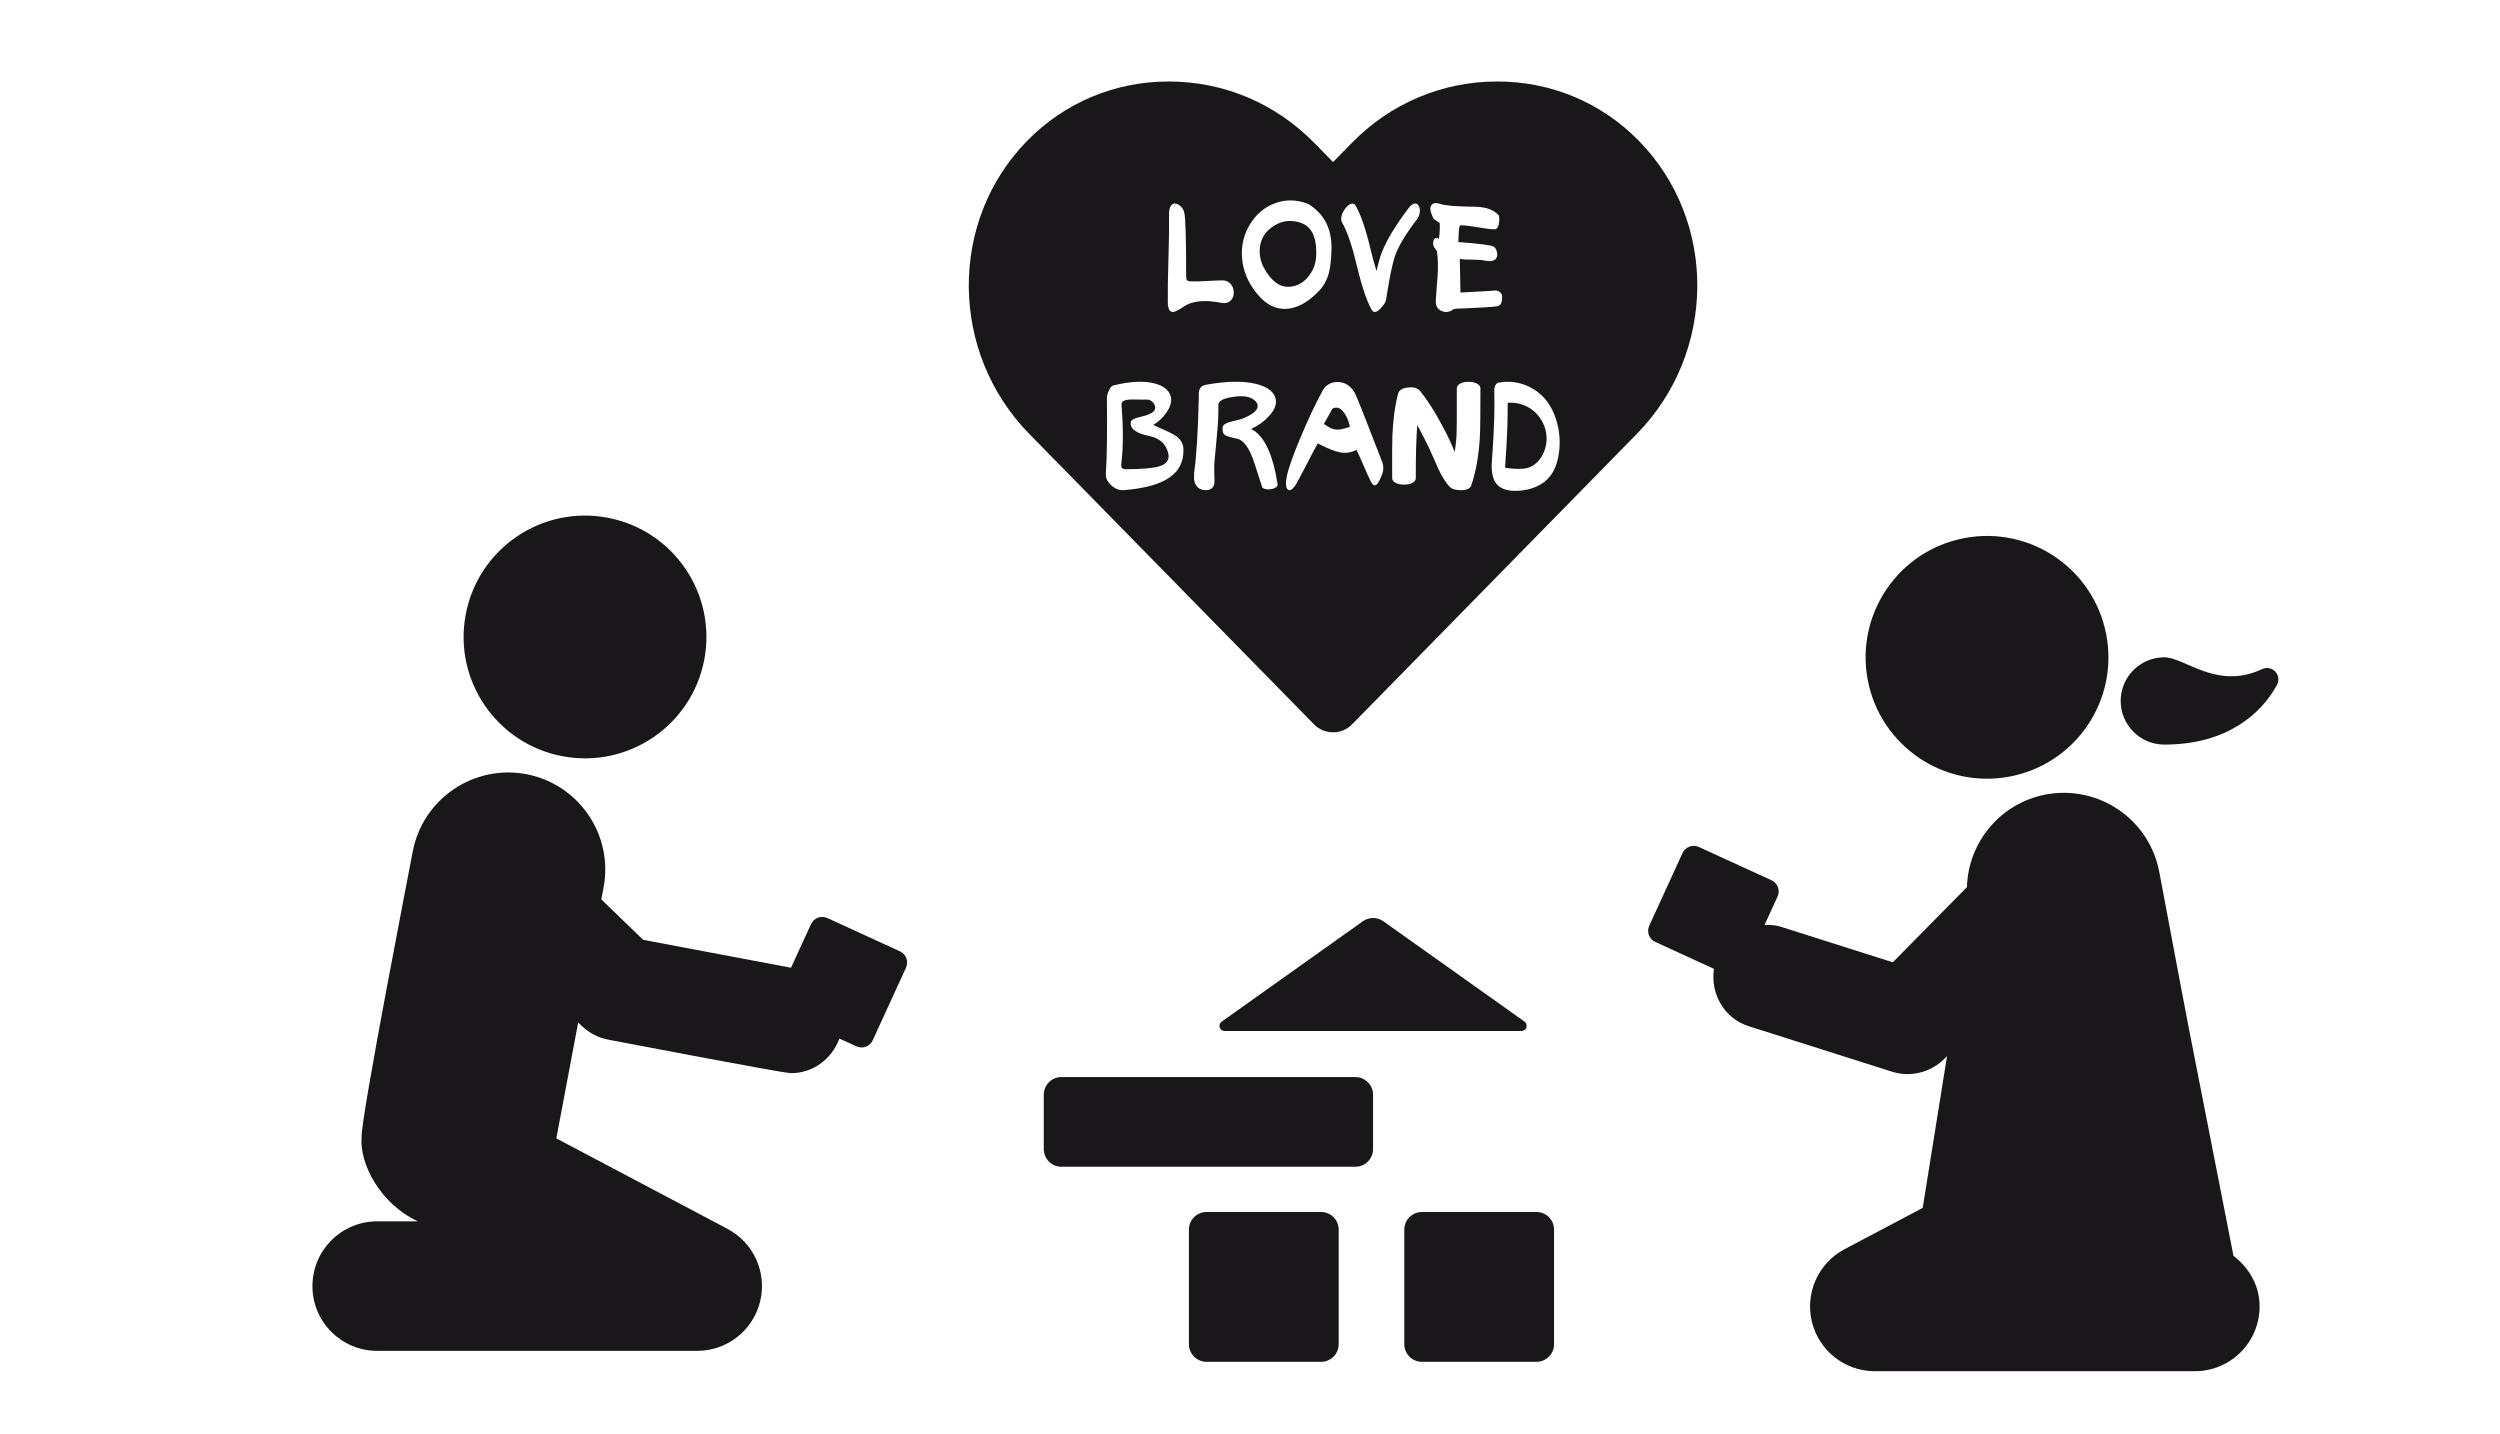 <?xml version="1.0" encoding="utf-8"?>
<!-- Generator: Adobe Illustrator 12.0.0, SVG Export Plug-In . SVG Version: 6.00 Build 51448)  -->
<!DOCTYPE svg PUBLIC "-//W3C//DTD SVG 1.0//EN" "http://www.w3.org/TR/2001/REC-SVG-20010904/DTD/svg10.dtd">
<svg  version="1.0" id="Layer_1" xmlns="http://www.w3.org/2000/svg" xmlns:xlink="http://www.w3.org/1999/xlink" width="143" height="82"
	 viewBox="-18.729 -12.296 143 82" overflow="visible" enable-background="new -18.729 -12.296 143 82" xml:space="preserve">
<path id="XMLID_119_" fill="#1A171B" d="M13.445,30.96c3.77,0.711,7.401-1.766,8.113-5.535c0.708-3.77-1.768-7.4-5.539-8.109
	c-3.771-0.711-7.399,1.77-8.109,5.537C7.199,26.622,9.678,30.249,13.445,30.96z"/>
<path id="XMLID_118_" fill="#1A171B" d="M109.026,59.539c-3.172-16.162-2.197-11.1-4.244-21.959
	c-0.566-3.016-3.469-4.992-6.486-4.432c-2.613,0.492-4.447,2.744-4.516,5.299l-4.242,4.301l-6.428-2.041
	c-0.303-0.096-0.607-0.098-0.906-0.098l0.742-1.621c0.08-0.17,0.086-0.363,0.021-0.539s-0.195-0.318-0.367-0.395l-4.154-1.902
	c-0.354-0.162-0.771-0.008-0.934,0.346L75.61,40.65c-0.08,0.17-0.086,0.365-0.021,0.541c0.064,0.174,0.197,0.316,0.369,0.395
	l3.35,1.535c-0.209,1.424,0.578,2.834,1.992,3.283L89.477,49c0.297,0.096,0.602,0.143,0.902,0.143c0.789,0,1.561-0.314,2.129-0.893
	l0.133-0.137l-1.391,8.682l-4.471,2.363c-1.504,0.795-2.273,2.514-1.865,4.166c0.41,1.652,1.895,2.813,3.596,2.813h18.307
	c2.045,0,3.703-1.658,3.703-3.703C110.52,61.232,109.913,60.215,109.026,59.539z"/>
<path id="XMLID_117_" fill="#1A171B" d="M96.219,32.125c3.764-0.711,6.246-4.338,5.533-8.107c-0.709-3.768-4.338-6.248-8.109-5.537
	c-3.77,0.709-6.248,4.34-5.539,8.109C88.817,30.359,92.448,32.836,96.219,32.125z"/>
<path id="XMLID_116_" fill="#1A171B" d="M111.417,26.119c-0.191-0.203-0.498-0.264-0.754-0.141c-2.588,1.215-4.42-0.676-5.594-0.676
	c-1.377,0-2.496,1.119-2.496,2.496c0,1.379,1.119,2.496,2.496,2.496c3.643,0,5.584-1.822,6.447-3.416
	C111.649,26.631,111.608,26.324,111.417,26.119z"/>
<path id="XMLID_115_" fill="#1A171B" d="M56.836,57.03h-6.552c-0.556,0-1.007,0.45-1.007,1.01v6.549
	c0,0.558,0.451,1.011,1.007,1.011h6.552c0.558,0,1.008-0.453,1.008-1.011V58.04C57.844,57.48,57.394,57.03,56.836,57.03z"/>
<path id="XMLID_114_" fill="#1A171B" d="M69.155,57.03h-6.551c-0.555,0-1.008,0.45-1.008,1.01v6.549c0,0.558,0.45,1.011,1.008,1.011
	h6.551c0.558,0,1.008-0.453,1.008-1.011V58.04C70.163,57.48,69.712,57.03,69.155,57.03z"/>
<path id="XMLID_113_" fill="#1A171B" d="M30.259,47.554c0.353,0.162,0.771,0.01,0.933-0.348l1.903-4.152
	c0.079-0.17,0.084-0.363,0.021-0.539c-0.064-0.174-0.195-0.316-0.369-0.395l-4.151-1.904c-0.354-0.16-0.771-0.008-0.935,0.348
	l-1.144,2.494l-8.458-1.596l-2.393-2.314l0.13-0.676c0.569-3.014-1.416-5.92-4.43-6.488c-3.008-0.561-5.917,1.416-6.487,4.432
	c-0.201,1.064-2.97,15.254-2.925,16.336c-0.128,1.469,1.027,3.803,3.225,4.813H2.846c-2.047,0-3.704,1.658-3.704,3.705
	c0,2.045,1.657,3.703,3.704,3.703h18.305c1.703,0,3.187-1.16,3.597-2.811c0.409-1.654-0.361-3.373-1.865-4.168l-9.789-5.174
	l1.249-6.631l0.199,0.191c0.419,0.408,0.951,0.684,1.526,0.793c0.462,0.086,9.986,1.916,10.456,1.916
	c1.245,0,2.331-0.807,2.759-1.98L30.259,47.554z"/>
<path id="XMLID_112_" fill="#1A171B" d="M58.799,49.311H41.983c-0.556,0-1.008,0.453-1.008,1.01v3.111
	c0,0.557,0.452,1.011,1.008,1.011h16.816c0.554,0,1.011-0.454,1.011-1.011v-3.111C59.81,49.765,59.353,49.311,58.799,49.311z"/>
<path id="XMLID_111_" fill="#1A171B" d="M68.301,46.677c0.123,0,0.243-0.084,0.28-0.204c0.036-0.124-0.006-0.258-0.106-0.334
	l-8.077-5.739c-0.351-0.249-0.82-0.249-1.171,0l-8.073,5.739c-0.112,0.076-0.154,0.21-0.117,0.334
	c0.042,0.12,0.158,0.204,0.282,0.204H68.301z"/>
<path fill="#1A171B" d="M54.828,4.103c0.479,0.039,0.888-0.134,1.228-0.518c0.317-0.357,0.485-0.782,0.502-1.277
	c0.027-0.727-0.112-1.25-0.419-1.571c-0.199-0.205-0.488-0.332-0.867-0.381c-0.426-0.056-0.836,0.055-1.231,0.332
	c-0.459,0.321-0.698,0.764-0.717,1.331c-0.017,0.456,0.138,0.91,0.464,1.36C54.113,3.831,54.459,4.073,54.828,4.103z"/>
<path fill="#1A171B" d="M75.015-4.239c-2.143-2.192-5.023-3.396-8.1-3.396c-3.147,0-6.106,1.247-8.33,3.524l-1.064,1.083
	l-1.063-1.083c-2.23-2.278-5.189-3.524-8.336-3.524c-3.077,0-5.956,1.205-8.099,3.396c-4.497,4.587-4.443,12.105,0.122,16.762
	l16.29,16.616c0.3,0.304,0.693,0.454,1.089,0.454c0.39,0,0.784-0.15,1.084-0.454l16.29-16.616
	C79.463,7.867,79.517,0.348,75.015-4.239z M52.78,0.52c0.348-0.566,0.813-0.96,1.396-1.182c0.625-0.238,1.268-0.227,1.929,0.033
	c0.434,0.273,0.759,0.603,0.975,0.987c0.251,0.451,0.368,0.997,0.352,1.638c-0.017,0.589-0.071,1.049-0.165,1.381
	c-0.116,0.401-0.321,0.745-0.614,1.033c-0.566,0.575-1.138,0.893-1.712,0.954c-0.652,0.066-1.237-0.214-1.754-0.842
	c-0.533-0.646-0.825-1.349-0.875-2.106C52.266,1.73,52.422,1.098,52.78,0.52z M48.174,15.013c-0.558,0.39-1.426,0.632-2.604,0.726
	c-0.268,0.022-0.514-0.07-0.738-0.277c-0.221-0.205-0.323-0.426-0.307-0.664c0.063-0.926,0.084-2.369,0.062-4.329
	c-0.008-0.111,0.029-0.251,0.112-0.423c0.083-0.177,0.166-0.275,0.249-0.294c0.935-0.229,1.704-0.272,2.31-0.129
	c0.542,0.13,0.867,0.378,0.975,0.743c0.08,0.268,0.005,0.572-0.224,0.912c-0.205,0.304-0.462,0.549-0.771,0.734
	c0.13,0.063,0.353,0.165,0.667,0.303c0.249,0.11,0.43,0.2,0.543,0.27c0.34,0.205,0.513,0.485,0.518,0.842
	C48.979,14.105,48.715,14.635,48.174,15.013z M48.376,5.55c-0.199,0.011-0.301-0.177-0.307-0.564
	c-0.008-0.547,0.004-1.379,0.037-2.496c0.033-1.098,0.044-1.923,0.033-2.476c-0.005-0.249,0.032-0.431,0.112-0.547
	c0.069-0.097,0.162-0.135,0.278-0.116c0.104,0.02,0.206,0.079,0.302,0.178c0.097,0.105,0.158,0.221,0.183,0.349
	c0.069,0.32,0.104,1.486,0.104,3.495c0,0.161,0.005,0.259,0.017,0.295c0.025,0.08,0.09,0.123,0.195,0.128
	c0.241,0.014,0.555,0.008,0.941-0.017c0.462-0.025,0.77-0.038,0.925-0.038c0.205,0,0.368,0.076,0.489,0.229
	c0.108,0.135,0.16,0.297,0.158,0.485c-0.006,0.188-0.066,0.337-0.183,0.448c-0.133,0.125-0.31,0.166-0.531,0.125
	c-0.954-0.191-1.672-0.118-2.156,0.22C48.683,5.441,48.484,5.541,48.376,5.55z M54.262,15.573c-0.059,0.047-0.14,0.082-0.245,0.104
	c-0.24,0.047-0.421,0.017-0.543-0.091c0.003,0.003-0.147-0.463-0.452-1.397c-0.274-0.843-0.601-1.306-0.983-1.389
	c-0.393-0.083-0.632-0.156-0.717-0.22c-0.102-0.075-0.14-0.226-0.112-0.452c0.017-0.122,0.17-0.223,0.46-0.303
	c0.044-0.014,0.166-0.043,0.365-0.087c0.144-0.036,0.247-0.066,0.311-0.091c0.644-0.257,0.928-0.525,0.854-0.805
	c-0.028-0.102-0.1-0.195-0.216-0.278c-0.097-0.072-0.195-0.12-0.294-0.145c-0.271-0.072-0.618-0.068-1.041,0.012
	c-0.462,0.089-0.691,0.232-0.688,0.432c0.011,0.476-0.015,1.045-0.079,1.708c-0.097,0.998-0.148,1.548-0.153,1.65
	c-0.008,0.097-0.008,0.288,0,0.572c0.011,0.288,0.014,0.462,0.008,0.522c-0.011,0.174-0.087,0.297-0.229,0.369
	c-0.069,0.036-0.138,0.056-0.207,0.058c-0.296,0.008-0.504-0.091-0.626-0.298c-0.103-0.174-0.133-0.399-0.091-0.676l-0.017,0.033
	c0.141-0.948,0.233-2.435,0.278-4.461c-0.02-0.232,0.025-0.399,0.133-0.502c0.066-0.063,0.171-0.108,0.315-0.133
	c1.12-0.199,2.037-0.218,2.753-0.058c0.639,0.144,1.026,0.402,1.165,0.775c0.119,0.329,0.007,0.684-0.336,1.065
	c-0.279,0.31-0.626,0.562-1.041,0.755c0.735,0.359,1.24,1.408,1.513,3.147C54.36,15.46,54.332,15.52,54.262,15.573z M60.318,14.86
	c-0.116,0.301-0.219,0.489-0.308,0.564c-0.113,0.091-0.224,0.029-0.331-0.187c-0.103-0.202-0.239-0.503-0.411-0.904
	c-0.18-0.417-0.314-0.718-0.406-0.9c-0.29,0.158-0.599,0.208-0.925,0.149c-0.304-0.055-0.733-0.227-1.289-0.514
	c-0.063,0.091-0.275,0.489-0.635,1.194c-0.362,0.702-0.582,1.109-0.659,1.219c-0.083,0.119-0.162,0.198-0.236,0.236
	c-0.074,0.036-0.137,0.032-0.187-0.013c-0.113-0.107-0.131-0.36-0.054-0.759c0.083-0.425,0.346-1.167,0.788-2.227
	c0.447-1.067,0.873-1.967,1.276-2.699c0.086-0.149,0.206-0.267,0.361-0.353c0.151-0.08,0.317-0.117,0.497-0.112
	c0.412,0.011,0.735,0.222,0.971,0.634c0.08,0.136,0.599,1.441,1.555,3.918C60.422,14.347,60.42,14.597,60.318,14.86z M60.221,5.367
	C60,5.594,59.834,5.609,59.724,5.413c-0.285-0.514-0.564-1.348-0.838-2.5c-0.269-1.136-0.552-1.965-0.85-2.488
	c-0.059-0.103-0.065-0.234-0.021-0.394c0.042-0.149,0.115-0.289,0.22-0.419c0.105-0.133,0.209-0.215,0.312-0.249
	c0.116-0.036,0.206,0.001,0.27,0.112C59.117,0,59.402,0.832,59.669,1.971c0.113,0.473,0.227,0.878,0.34,1.243
	c0.104-0.467,0.205-0.829,0.304-1.077c0.298-0.744,0.813-1.591,1.542-2.542c0.119-0.155,0.234-0.237,0.345-0.249
	c0.094-0.011,0.168,0.035,0.224,0.137c0.056,0.097,0.074,0.216,0.059,0.356c-0.018,0.152-0.071,0.289-0.162,0.411
	c-0.661,0.86-1.084,1.571-1.269,2.136c-0.145,0.431-0.309,1.244-0.494,2.438C60.533,4.984,60.42,5.165,60.221,5.367z M65.917,12.728
	c-0.061,1.053-0.225,1.965-0.489,2.737c-0.063,0.186-0.26,0.278-0.589,0.278c-0.31,0-0.525-0.065-0.647-0.195
	c-0.229-0.246-0.447-0.593-0.655-1.041c-0.052-0.11-0.138-0.304-0.257-0.58c-0.104-0.249-0.19-0.442-0.257-0.581
	c-0.243-0.504-0.468-0.935-0.685-1.33c-0.061,0.821-0.089,1.83-0.083,3.035c0,0.116-0.07,0.21-0.211,0.282
	c-0.125,0.061-0.278,0.091-0.46,0.091c-0.186,0-0.342-0.03-0.469-0.091c-0.142-0.069-0.212-0.163-0.212-0.282
	c-0.006-1.288-0.001-2.097,0.013-2.426c0.036-0.904,0.143-1.699,0.319-2.384c0.055-0.218,0.249-0.343,0.58-0.373
	c0.321-0.033,0.548,0.032,0.681,0.195c0.547,0.677,1.106,1.606,1.679,2.787c0.069,0.144,0.156,0.344,0.262,0.601
	c0.019,0.045,0.029,0.07,0.046,0.111c0.037-0.302,0.082-0.595,0.099-0.928c0.018-0.296,0.022-1.201,0.018-2.716
	c0-0.116,0.068-0.209,0.207-0.278c0.127-0.063,0.281-0.095,0.464-0.095c0.186,0,0.341,0.031,0.465,0.091
	c0.141,0.072,0.213,0.166,0.216,0.282C65.953,11.371,65.942,12.309,65.917,12.728z M64.584,5.359
	c-0.05,0.008-0.104,0.018-0.165,0.029c-0.225,0.171-0.452,0.207-0.685,0.107c-0.238-0.102-0.35-0.3-0.336-0.593
	c0.009-0.185,0.024-0.424,0.05-0.717c0.027-0.351,0.046-0.583,0.054-0.697c0.033-0.547,0.021-1.025-0.037-1.435
	c-0.11-0.103-0.13-0.146-0.058-0.133c-0.056-0.011-0.099-0.051-0.129-0.12c-0.027-0.066-0.037-0.141-0.029-0.224
	c0.006-0.086,0.029-0.154,0.07-0.204c0.045-0.055,0.103-0.075,0.175-0.058c0.035,0.009,0.047,0.02,0.033,0.033
	c-0.015,0.017-0.003,0.029,0.033,0.038c0.055-0.166,0.077-0.474,0.065-0.925c0.015,0.008-0.055-0.036-0.207-0.133
	c-0.088-0.055-0.149-0.117-0.183-0.187c-0.16-0.329-0.188-0.564-0.083-0.705c0.095-0.127,0.256-0.151,0.485-0.071
	c0.29,0.1,0.909,0.153,1.858,0.162c0.354,0.003,0.634,0.035,0.842,0.096c0.278,0.077,0.506,0.218,0.68,0.423
	c0.014,0.116,0.015,0.233,0.004,0.353C67,0.643,66.93,0.781,66.812,0.814c-0.086,0.025-0.454-0.017-1.104-0.125
	c-0.605-0.1-0.919-0.123-0.941-0.07c-0.041,0.105-0.067,0.415-0.078,0.929c1.183,0.091,1.854,0.177,2.015,0.257
	c0.061,0.031,0.113,0.1,0.157,0.208c0.047,0.111,0.063,0.217,0.046,0.319c-0.02,0.122-0.08,0.208-0.183,0.261
	c-0.118,0.061-0.289,0.066-0.51,0.017c-0.166-0.036-0.413-0.054-0.742-0.054c-0.334,0-0.568-0.014-0.701-0.042
	c0,0.005,0.013,0.647,0.038,1.924c0.154-0.008,0.403-0.022,0.746-0.042c0.34-0.019,0.542-0.03,0.605-0.033
	c0.107-0.002,0.226-0.01,0.353-0.021c0.157-0.014,0.24-0.021,0.248-0.021c0.136-0.008,0.244,0.026,0.324,0.104
	c0.071,0.069,0.107,0.157,0.107,0.265c0,0.183-0.024,0.314-0.074,0.394c-0.05,0.077-0.121,0.125-0.212,0.141
	c-0.133,0.02-0.367,0.039-0.705,0.059C65.279,5.334,64.74,5.359,64.584,5.359z M70.447,13.579c-0.107,0.86-0.446,1.464-1.016,1.812
	c-0.406,0.246-0.885,0.376-1.435,0.39c-0.658,0.014-1.082-0.201-1.272-0.643c-0.092-0.215-0.135-0.493-0.129-0.833
	c0.003-0.116,0.011-0.263,0.024-0.439c0.022-0.257,0.033-0.399,0.033-0.427c0.089-1.354,0.119-2.467,0.092-3.338
	c-0.006-0.19,0.028-0.332,0.104-0.423c0.069-0.083,0.153-0.112,0.255-0.091c0.025-0.012,0.047-0.03,0.077-0.033
	c0.619-0.058,1.189,0.06,1.712,0.353c0.572,0.318,0.992,0.8,1.261,1.447C70.449,12.068,70.546,12.81,70.447,13.579z"/>
<path fill="#1A171B" d="M47.009,12.645c-0.774-0.16-1.125-0.431-1.053-0.813c0.019-0.105,0.174-0.192,0.464-0.261
	c0.373-0.088,0.621-0.174,0.742-0.257c0.191-0.127,0.235-0.289,0.133-0.485c-0.042-0.075-0.098-0.138-0.17-0.191
	c-0.072-0.052-0.138-0.077-0.199-0.075c-0.116,0.003-0.301,0.001-0.556-0.004c-0.227-0.006-0.39-0.006-0.489,0
	c-0.324,0.022-0.477,0.122-0.46,0.298c0.105,1.308,0.104,2.404-0.004,3.289c-0.02,0.149-0.017,0.249,0.008,0.298
	c0.033,0.066,0.115,0.1,0.245,0.1c0.923-0.005,1.556-0.06,1.899-0.162c0.434-0.133,0.61-0.38,0.527-0.742
	C47.971,13.099,47.608,12.767,47.009,12.645z"/>
<path fill="#1A171B" d="M57.477,11.086c0.009-0.002-0.154,0.292-0.489,0.883l0.092,0.029c0.257,0.208,0.515,0.3,0.775,0.278
	c0.088-0.006,0.195-0.028,0.323-0.066c0.177-0.053,0.279-0.082,0.307-0.087c-0.069-0.365-0.2-0.661-0.394-0.887
	C57.906,11.012,57.701,10.962,57.477,11.086z"/>
<path fill="#1A171B" d="M68.611,10.958c-0.344-0.173-0.711-0.238-1.101-0.216c0.008,0.91-0.027,1.938-0.11,3.098
	c-0.021,0.274-0.032,0.47-0.037,0.6c0.02,0.008,0.035,0.013,0.062,0.027l0.149,0.024c0.384,0.039,0.689,0.043,0.916,0.013
	c0.246-0.036,0.468-0.143,0.664-0.319c0.188-0.168,0.333-0.381,0.436-0.639c0.104-0.257,0.153-0.528,0.145-0.813
	c-0.008-0.301-0.079-0.583-0.211-0.846C69.315,11.472,69.011,11.163,68.611,10.958z"/>
</svg>
